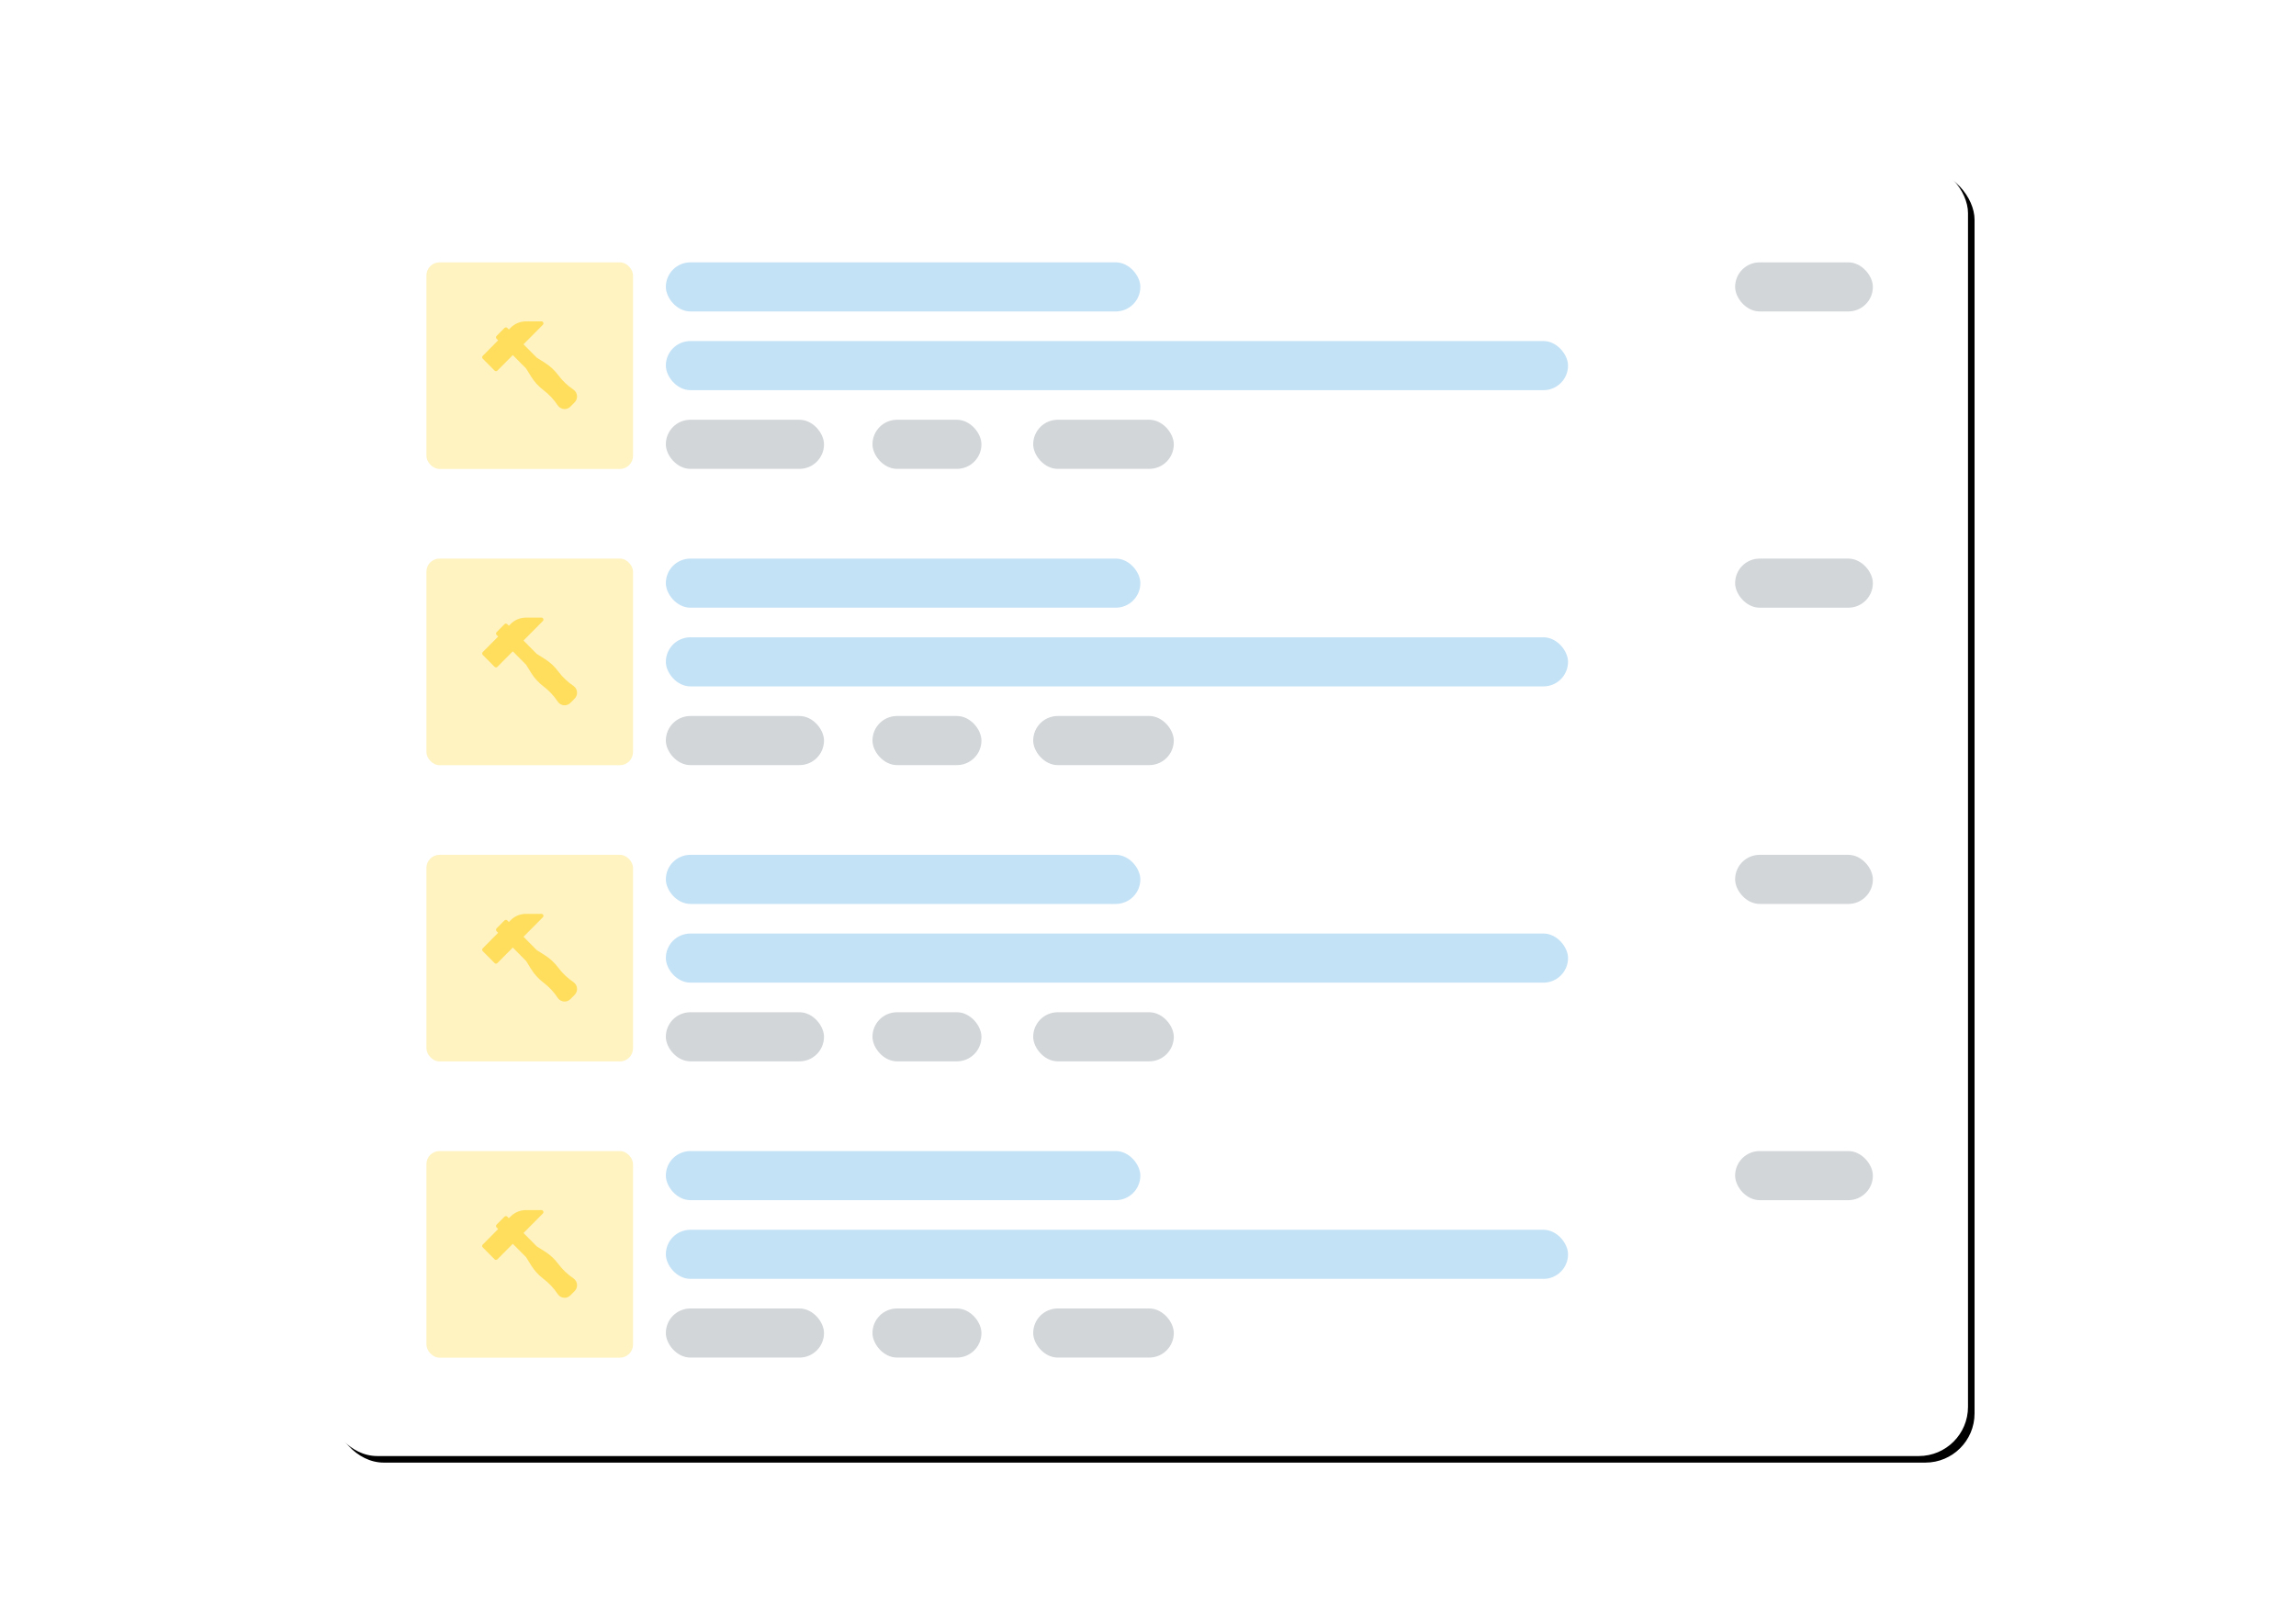 <svg viewBox="0 0 700 493" height="493px" width="700px" xmlns:xlink="http://www.w3.org/1999/xlink" xmlns="http://www.w3.org/2000/svg">
  
  <title>slik-fungerer-det_motta-uforpliktende-tilbud</title>
  <desc>Created with Sketch.</desc>
  <defs>
    <rect rx="15" height="394" width="500" y="50" x="100" id="path-1"></rect>
    <filter id="filter-2" filterUnits="objectBoundingBox" height="115.7%" width="112.4%" y="-7.4%" x="-5.8%">
      <feOffset result="shadowOffsetOuter1" in="SourceAlpha" dy="2" dx="2"></feOffset>
      <feGaussianBlur result="shadowBlurOuter1" in="shadowOffsetOuter1" stdDeviation="10"></feGaussianBlur>
      <feColorMatrix in="shadowBlurOuter1" type="matrix" values="0 0 0 0 0   0 0 0 0 0.094   0 0 0 0 0.149  0 0 0 0.08 0"></feColorMatrix>
    </filter>
  </defs>
  <g fill-rule="evenodd" fill="none" stroke-width="1" stroke="none" id="Page-1">
    <g id="slik-fungerer-det_motta-uforpliktende-tilbud">
      <g id="Rectangle-3">
        <use xlink:href="#path-1" filter="url(#filter-2)" fill-opacity="1" fill="black"></use>
        <use xlink:href="#path-1" fill-rule="evenodd" fill="#FFFFFF"></use>
      </g>
      <g transform="translate(130, 80)" id="Melding">
        <rect rx="4" height="63" width="63" y="0" x="0" fill-rule="evenodd" fill="#FFF3C2" id="Rectangle"></rect>
        <path fill-rule="nonzero" fill="#FFDE5D" id="Shape" d="M44.817,38.802 C43.037,37.606 41.483,36.125 40.2,34.399 C39.08,32.894 37.71,31.625 36.127,30.628 L33.653,29.068 L29.607,24.989 L35.51,19.037 C35.682,18.864 35.734,18.602 35.64,18.375 C35.547,18.148 35.327,18 35.084,18 L30.347,18 C28.576,18 26.911,18.696 25.659,19.958 L25.138,20.483 L24.66,20.001 C24.424,19.764 24.043,19.764 23.807,20.001 L21.396,22.432 C21.161,22.67 21.161,23.054 21.396,23.292 L21.874,23.773 L17.177,28.51 C16.941,28.747 16.941,29.131 17.177,29.369 L20.793,33.015 C20.911,33.134 21.065,33.193 21.219,33.193 C21.374,33.193 21.528,33.134 21.646,33.015 L26.343,28.279 L30.389,32.359 L31.936,34.853 C32.925,36.449 34.183,37.83 35.677,38.96 C37.388,40.253 38.857,41.82 40.044,43.615 C40.511,44.319 41.291,44.74 42.131,44.74 C42.801,44.74 43.43,44.477 43.904,44 L45.199,42.694 C45.673,42.216 45.934,41.582 45.934,40.906 C45.934,40.059 45.516,39.273 44.817,38.802 Z"></path>
        <rect rx="7.487" height="14.975" width="42" y="0" x="399" fill-rule="evenodd" fill="#D2D6D9" id="Rectangle-2-Copy-2"></rect>
        <rect rx="7.487" height="14.975" width="144.668" y="0" x="73" fill-rule="evenodd" fill="#C4E2F6" id="Rectangle-2"></rect>
        <rect rx="7.487" height="14.975" width="275.06" y="24" x="73" fill-rule="evenodd" fill="#C4E2F6" id="Rectangle-2-Copy"></rect>
        <rect rx="7.487" height="14.975" width="48.223" y="48" x="73" fill-rule="evenodd" fill="#D2D6D9" id="Rectangle-2-Copy-3"></rect>
        <rect rx="7.487" height="14.975" width="33.22" y="48" x="136" fill-rule="evenodd" fill="#D2D6D9" id="Rectangle-2-Copy-4"></rect>
        <rect rx="7.487" height="14.975" width="42.865" y="48" x="185" fill-rule="evenodd" fill="#D2D6D9" id="Rectangle-2-Copy-5"></rect>
      </g>
      <g transform="translate(130, 170.333)" id="Melding">
        <rect rx="4" height="63" width="63" y="0" x="0" fill-rule="evenodd" fill="#FFF3C2" id="Rectangle"></rect>
        <path fill-rule="nonzero" fill="#FFDE5D" id="Shape" d="M44.817,38.802 C43.037,37.606 41.483,36.125 40.2,34.399 C39.08,32.894 37.71,31.625 36.127,30.628 L33.653,29.068 L29.607,24.989 L35.51,19.037 C35.682,18.864 35.734,18.602 35.64,18.375 C35.547,18.148 35.327,18 35.084,18 L30.347,18 C28.576,18 26.911,18.696 25.659,19.958 L25.138,20.483 L24.66,20.001 C24.424,19.764 24.043,19.764 23.807,20.001 L21.396,22.432 C21.161,22.67 21.161,23.054 21.396,23.292 L21.874,23.773 L17.177,28.51 C16.941,28.747 16.941,29.131 17.177,29.369 L20.793,33.015 C20.911,33.134 21.065,33.193 21.219,33.193 C21.374,33.193 21.528,33.134 21.646,33.015 L26.343,28.279 L30.389,32.359 L31.936,34.853 C32.925,36.449 34.183,37.83 35.677,38.96 C37.388,40.253 38.857,41.82 40.044,43.615 C40.511,44.319 41.291,44.74 42.131,44.74 C42.801,44.74 43.43,44.477 43.904,44 L45.199,42.694 C45.673,42.216 45.934,41.582 45.934,40.906 C45.934,40.059 45.516,39.273 44.817,38.802 Z"></path>
        <rect rx="7.487" height="14.975" width="42" y="0" x="399" fill-rule="evenodd" fill="#D2D6D9" id="Rectangle-2-Copy-2"></rect>
        <rect rx="7.487" height="14.975" width="144.668" y="0" x="73" fill-rule="evenodd" fill="#C4E2F6" id="Rectangle-2"></rect>
        <rect rx="7.487" height="14.975" width="275.06" y="24" x="73" fill-rule="evenodd" fill="#C4E2F6" id="Rectangle-2-Copy"></rect>
        <rect rx="7.487" height="14.975" width="48.223" y="48" x="73" fill-rule="evenodd" fill="#D2D6D9" id="Rectangle-2-Copy-3"></rect>
        <rect rx="7.487" height="14.975" width="33.22" y="48" x="136" fill-rule="evenodd" fill="#D2D6D9" id="Rectangle-2-Copy-4"></rect>
        <rect rx="7.487" height="14.975" width="42.865" y="48" x="185" fill-rule="evenodd" fill="#D2D6D9" id="Rectangle-2-Copy-5"></rect>
      </g>
      <g transform="translate(130, 260.667)" id="Melding">
        <rect rx="4" height="63" width="63" y="0" x="0" fill-rule="evenodd" fill="#FFF3C2" id="Rectangle"></rect>
        <path fill-rule="nonzero" fill="#FFDE5D" id="Shape" d="M44.817,38.802 C43.037,37.606 41.483,36.125 40.2,34.399 C39.08,32.894 37.71,31.625 36.127,30.628 L33.653,29.068 L29.607,24.989 L35.51,19.037 C35.682,18.864 35.734,18.602 35.64,18.375 C35.547,18.148 35.327,18 35.084,18 L30.347,18 C28.576,18 26.911,18.696 25.659,19.958 L25.138,20.483 L24.66,20.001 C24.424,19.764 24.043,19.764 23.807,20.001 L21.396,22.432 C21.161,22.67 21.161,23.054 21.396,23.292 L21.874,23.773 L17.177,28.51 C16.941,28.747 16.941,29.131 17.177,29.369 L20.793,33.015 C20.911,33.134 21.065,33.193 21.219,33.193 C21.374,33.193 21.528,33.134 21.646,33.015 L26.343,28.279 L30.389,32.359 L31.936,34.853 C32.925,36.449 34.183,37.83 35.677,38.96 C37.388,40.253 38.857,41.82 40.044,43.615 C40.511,44.319 41.291,44.74 42.131,44.74 C42.801,44.74 43.43,44.477 43.904,44 L45.199,42.694 C45.673,42.216 45.934,41.582 45.934,40.906 C45.934,40.059 45.516,39.273 44.817,38.802 Z"></path>
        <rect rx="7.487" height="14.975" width="42" y="0" x="399" fill-rule="evenodd" fill="#D2D6D9" id="Rectangle-2-Copy-2"></rect>
        <rect rx="7.487" height="14.975" width="144.668" y="0" x="73" fill-rule="evenodd" fill="#C4E2F6" id="Rectangle-2"></rect>
        <rect rx="7.487" height="14.975" width="275.06" y="24" x="73" fill-rule="evenodd" fill="#C4E2F6" id="Rectangle-2-Copy"></rect>
        <rect rx="7.487" height="14.975" width="48.223" y="48" x="73" fill-rule="evenodd" fill="#D2D6D9" id="Rectangle-2-Copy-3"></rect>
        <rect rx="7.487" height="14.975" width="33.22" y="48" x="136" fill-rule="evenodd" fill="#D2D6D9" id="Rectangle-2-Copy-4"></rect>
        <rect rx="7.487" height="14.975" width="42.865" y="48" x="185" fill-rule="evenodd" fill="#D2D6D9" id="Rectangle-2-Copy-5"></rect>
      </g>
      <g transform="translate(130, 351)" id="Melding">
        <rect rx="4" height="63" width="63" y="0" x="0" fill-rule="evenodd" fill="#FFF3C2" id="Rectangle"></rect>
        <path fill-rule="nonzero" fill="#FFDE5D" id="Shape" d="M44.817,38.802 C43.037,37.606 41.483,36.125 40.2,34.399 C39.08,32.894 37.71,31.625 36.127,30.628 L33.653,29.068 L29.607,24.989 L35.51,19.037 C35.682,18.864 35.734,18.602 35.64,18.375 C35.547,18.148 35.327,18 35.084,18 L30.347,18 C28.576,18 26.911,18.696 25.659,19.958 L25.138,20.483 L24.66,20.001 C24.424,19.764 24.043,19.764 23.807,20.001 L21.396,22.432 C21.161,22.67 21.161,23.054 21.396,23.292 L21.874,23.773 L17.177,28.51 C16.941,28.747 16.941,29.131 17.177,29.369 L20.793,33.015 C20.911,33.134 21.065,33.193 21.219,33.193 C21.374,33.193 21.528,33.134 21.646,33.015 L26.343,28.279 L30.389,32.359 L31.936,34.853 C32.925,36.449 34.183,37.83 35.677,38.96 C37.388,40.253 38.857,41.82 40.044,43.615 C40.511,44.319 41.291,44.74 42.131,44.74 C42.801,44.74 43.43,44.477 43.904,44 L45.199,42.694 C45.673,42.216 45.934,41.582 45.934,40.906 C45.934,40.059 45.516,39.273 44.817,38.802 Z"></path>
        <rect rx="7.487" height="14.975" width="42" y="0" x="399" fill-rule="evenodd" fill="#D2D6D9" id="Rectangle-2-Copy-2"></rect>
        <rect rx="7.487" height="14.975" width="144.668" y="0" x="73" fill-rule="evenodd" fill="#C4E2F6" id="Rectangle-2"></rect>
        <rect rx="7.487" height="14.975" width="275.06" y="24" x="73" fill-rule="evenodd" fill="#C4E2F6" id="Rectangle-2-Copy"></rect>
        <rect rx="7.487" height="14.975" width="48.223" y="48" x="73" fill-rule="evenodd" fill="#D2D6D9" id="Rectangle-2-Copy-3"></rect>
        <rect rx="7.487" height="14.975" width="33.22" y="48" x="136" fill-rule="evenodd" fill="#D2D6D9" id="Rectangle-2-Copy-4"></rect>
        <rect rx="7.487" height="14.975" width="42.865" y="48" x="185" fill-rule="evenodd" fill="#D2D6D9" id="Rectangle-2-Copy-5"></rect>
      </g>
    </g>
  </g>
</svg>
